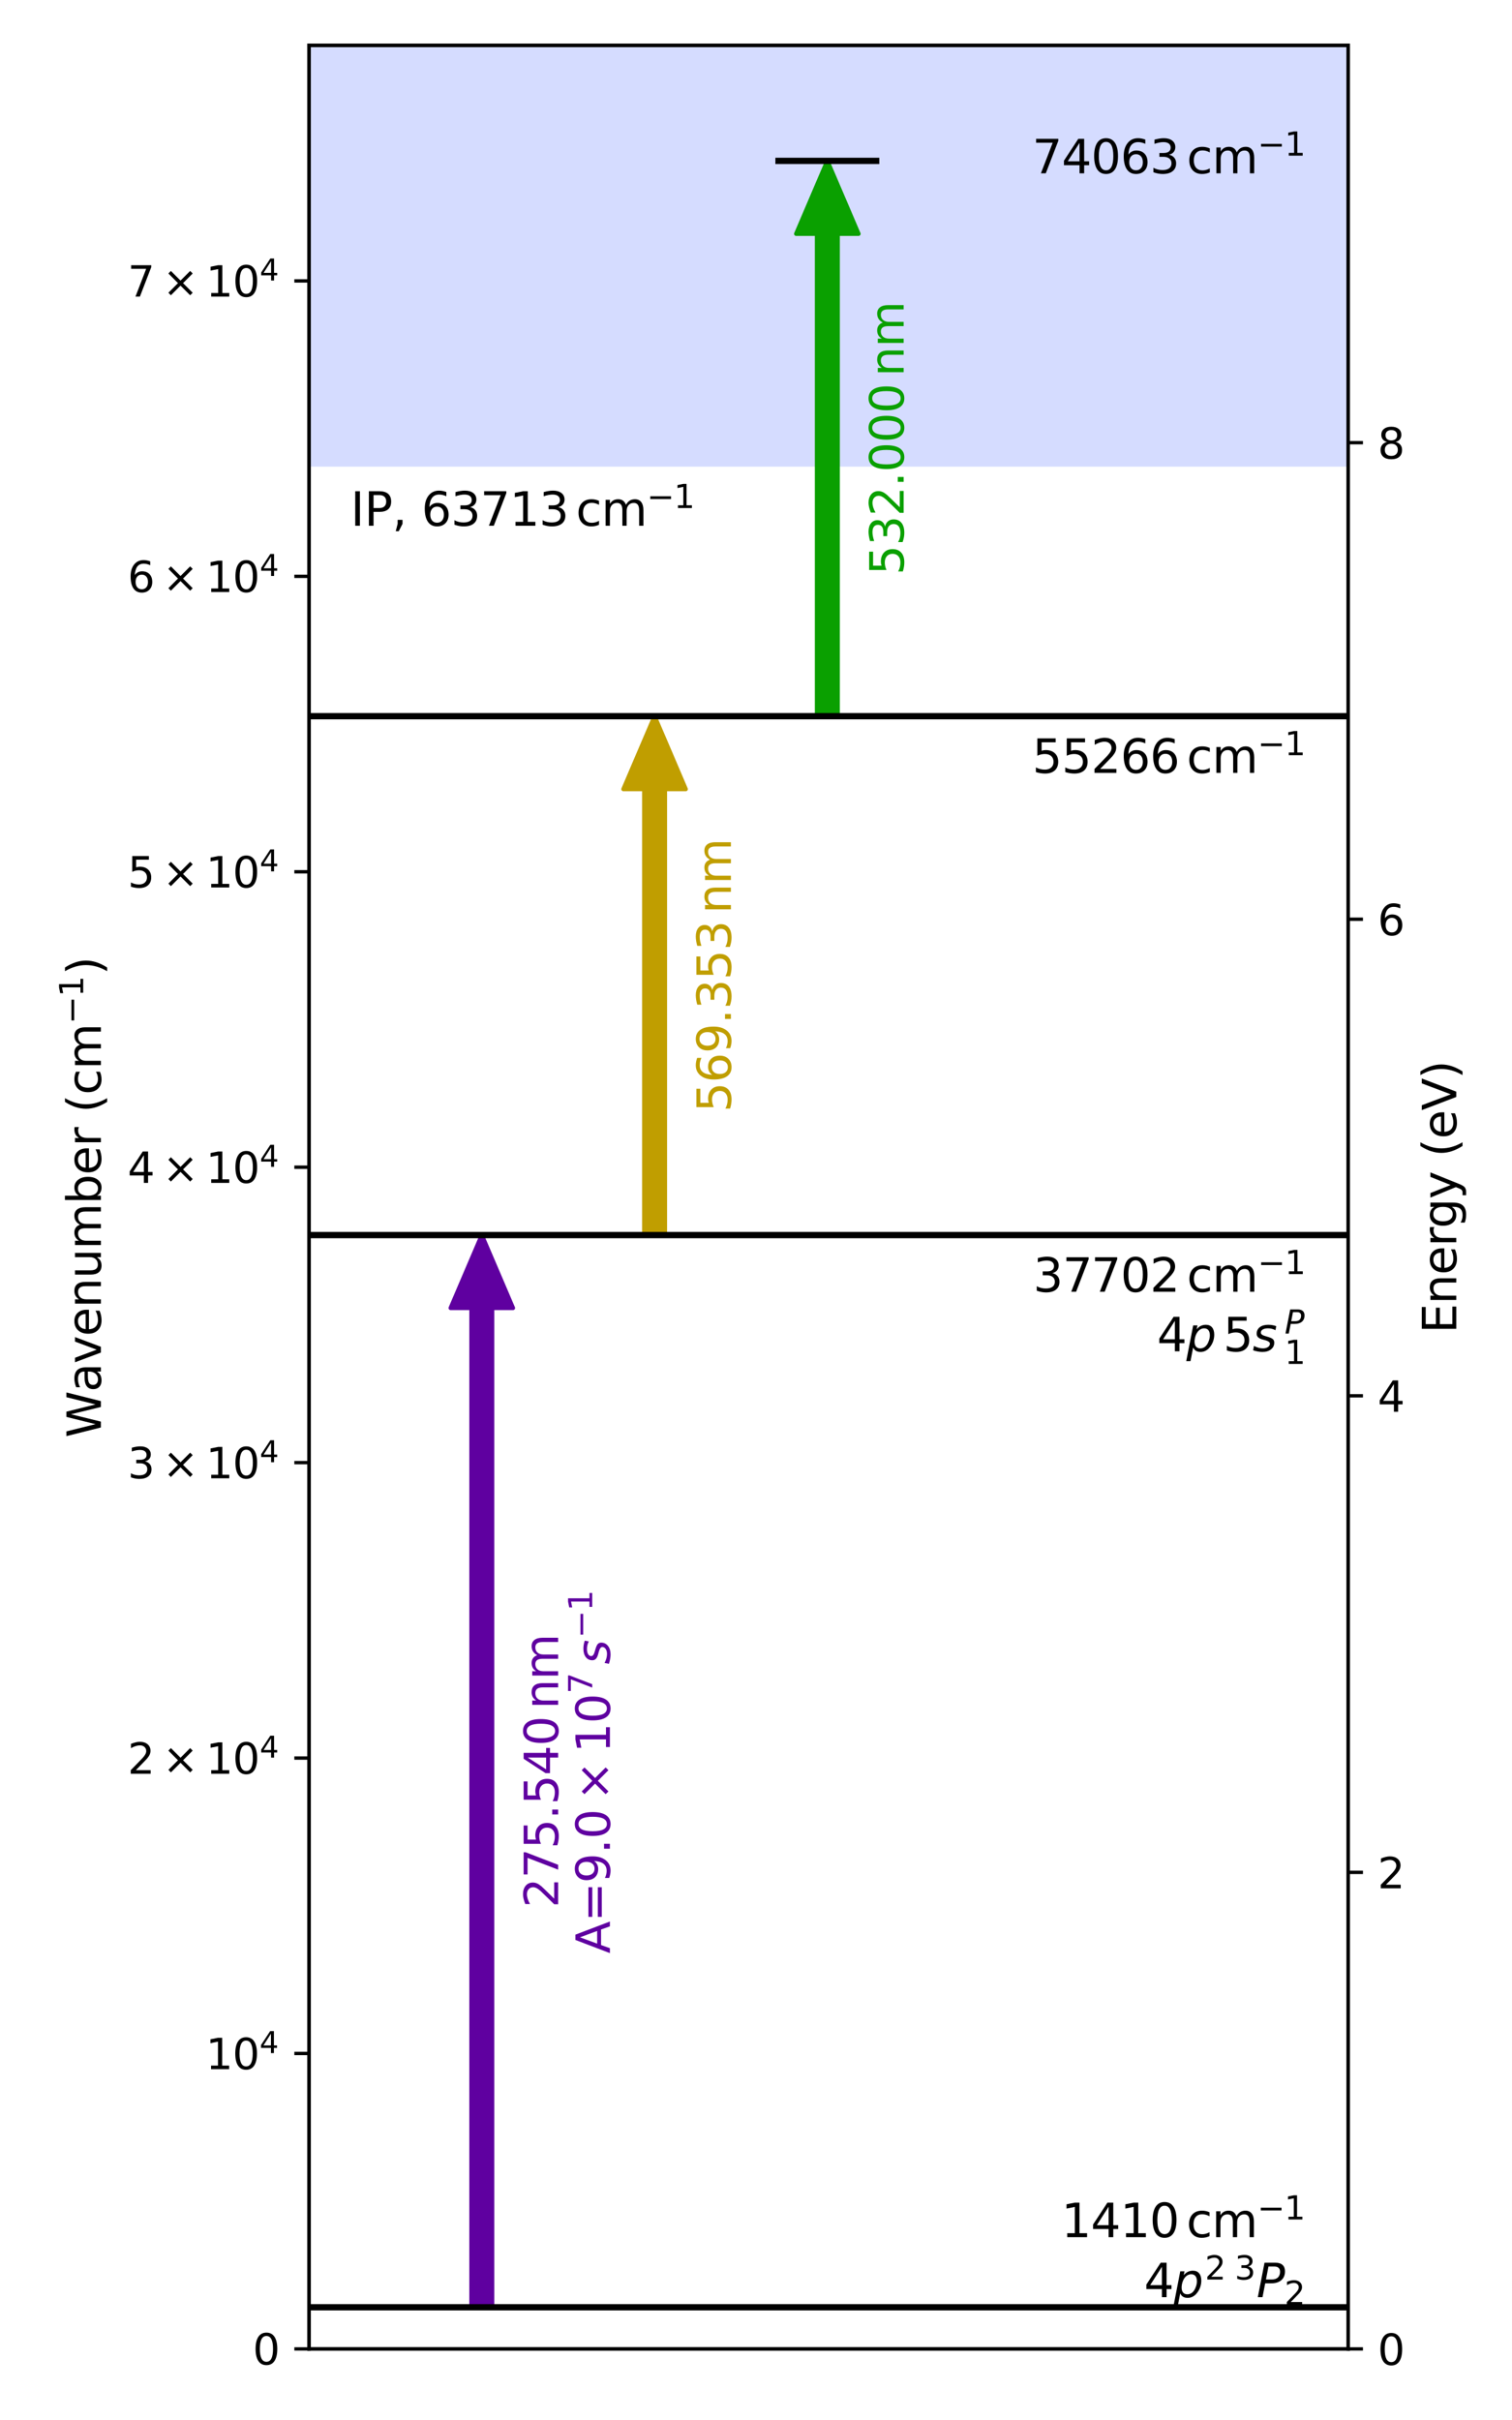 <?xml version="1.0" encoding="utf-8" standalone="no"?>
<!DOCTYPE svg PUBLIC "-//W3C//DTD SVG 1.1//EN"
  "http://www.w3.org/Graphics/SVG/1.1/DTD/svg11.dtd">
<svg xmlns:xlink="http://www.w3.org/1999/xlink" width="360pt" height="576pt" viewBox="0 0 360 576" xmlns="http://www.w3.org/2000/svg" version="1.1">
 <defs>
  <style type="text/css">*{stroke-linejoin: round; stroke-linecap: butt}</style>
 </defs>
 <g id="figure_1">
  <g id="patch_1">
   <path d="M 0 576 
L 360 576 
L 360 0 
L 0 0 
z
" style="fill: #ffffff"/>
  </g>
  <g id="axes_1">
   <g id="patch_2">
    <path d="M 73.581 559.08 
L 321.01 559.08 
L 321.01 10.8 
L 73.581 10.8 
z
" style="fill: #ffffff"/>
   </g>
   <g id="PolyCollection_1">
    <path d="M 73.581 -4923.72 
L 73.581 111.07 
L 321.01 111.07 
L 321.01 -4923.72 
L 321.01 -4923.72 
L 73.581 -4923.72 
z
" clip-path="url(#pa80617543a)" style="fill: #adbbff; fill-opacity: 0.5"/>
   </g>
   <g id="patch_3">
    <path d="M 114.716 293.97 
L 122.139 311.33 
L 117.19 311.33 
L 117.19 549.166 
L 112.242 549.166 
L 112.242 311.33 
L 107.293 311.33 
z
" clip-path="url(#pa80617543a)" style="fill: #5f00a0; stroke: #5f00a0; stroke-linejoin: miter"/>
   </g>
   <g id="patch_4">
    <path d="M 155.851 170.468 
L 163.274 187.827 
L 158.325 187.827 
L 158.325 293.97 
L 153.377 293.97 
L 153.377 187.827 
L 148.428 187.827 
z
" clip-path="url(#pa80617543a)" style="fill: #c09e00; stroke: #c09e00; stroke-linejoin: miter"/>
   </g>
   <g id="patch_5">
    <path d="M 196.986 38.294 
L 204.409 55.653 
L 199.46 55.653 
L 199.46 170.468 
L 194.512 170.468 
L 194.512 55.653 
L 189.563 55.653 
z
" clip-path="url(#pa80617543a)" style="fill: #0aa000; stroke: #0aa000; stroke-linejoin: miter"/>
   </g>
   <g id="matplotlib.axis_1"/>
   <g id="matplotlib.axis_2">
    <g id="ytick_1">
     <g id="line2d_1">
      <defs>
       <path id="m19378f63b6" d="M 0 0 
L -3.5 0 
" style="stroke: #000000; stroke-width: 0.8"/>
      </defs>
      <g>
       <use xlink:href="#m19378f63b6" x="73.581" y="559.08" style="stroke: #000000; stroke-width: 0.8"/>
      </g>
     </g>
     <g id="text_1">
      <!-- $0$ -->
      <g transform="translate(60.181 562.879) scale(0.1 -0.1)">
       <defs>
        <path id="DejaVuSans-30" d="M 2034 4250 
Q 1547 4250 1301 3770 
Q 1056 3291 1056 2328 
Q 1056 1369 1301 889 
Q 1547 409 2034 409 
Q 2525 409 2770 889 
Q 3016 1369 3016 2328 
Q 3016 3291 2770 3770 
Q 2525 4250 2034 4250 
z
M 2034 4750 
Q 2819 4750 3233 4129 
Q 3647 3509 3647 2328 
Q 3647 1150 3233 529 
Q 2819 -91 2034 -91 
Q 1250 -91 836 529 
Q 422 1150 422 2328 
Q 422 3509 836 4129 
Q 1250 4750 2034 4750 
z
" transform="scale(0.016)"/>
       </defs>
       <use xlink:href="#DejaVuSans-30" transform="translate(0 0.781)"/>
      </g>
     </g>
    </g>
    <g id="ytick_2">
     <g id="line2d_2">
      <g>
       <use xlink:href="#m19378f63b6" x="73.581" y="488.763" style="stroke: #000000; stroke-width: 0.8"/>
      </g>
     </g>
     <g id="text_2">
      <!-- $10^{4}$ -->
      <g transform="translate(48.981 492.563) scale(0.1 -0.1)">
       <defs>
        <path id="DejaVuSans-31" d="M 794 531 
L 1825 531 
L 1825 4091 
L 703 3866 
L 703 4441 
L 1819 4666 
L 2450 4666 
L 2450 531 
L 3481 531 
L 3481 0 
L 794 0 
L 794 531 
z
" transform="scale(0.016)"/>
        <path id="DejaVuSans-34" d="M 2419 4116 
L 825 1625 
L 2419 1625 
L 2419 4116 
z
M 2253 4666 
L 3047 4666 
L 3047 1625 
L 3713 1625 
L 3713 1100 
L 3047 1100 
L 3047 0 
L 2419 0 
L 2419 1100 
L 313 1100 
L 313 1709 
L 2253 4666 
z
" transform="scale(0.016)"/>
       </defs>
       <use xlink:href="#DejaVuSans-31" transform="translate(0 0.684)"/>
       <use xlink:href="#DejaVuSans-30" transform="translate(63.623 0.684)"/>
       <use xlink:href="#DejaVuSans-34" transform="translate(128.203 38.966) scale(0.7)"/>
      </g>
     </g>
    </g>
    <g id="ytick_3">
     <g id="line2d_3">
      <g>
       <use xlink:href="#m19378f63b6" x="73.581" y="418.447" style="stroke: #000000; stroke-width: 0.8"/>
      </g>
     </g>
     <g id="text_3">
      <!-- $2 \times 10^{4}$ -->
      <g transform="translate(30.381 422.246) scale(0.1 -0.1)">
       <defs>
        <path id="DejaVuSans-32" d="M 1228 531 
L 3431 531 
L 3431 0 
L 469 0 
L 469 531 
Q 828 903 1448 1529 
Q 2069 2156 2228 2338 
Q 2531 2678 2651 2914 
Q 2772 3150 2772 3378 
Q 2772 3750 2511 3984 
Q 2250 4219 1831 4219 
Q 1534 4219 1204 4116 
Q 875 4013 500 3803 
L 500 4441 
Q 881 4594 1212 4672 
Q 1544 4750 1819 4750 
Q 2544 4750 2975 4387 
Q 3406 4025 3406 3419 
Q 3406 3131 3298 2873 
Q 3191 2616 2906 2266 
Q 2828 2175 2409 1742 
Q 1991 1309 1228 531 
z
" transform="scale(0.016)"/>
        <path id="DejaVuSans-d7" d="M 4488 3438 
L 3059 2003 
L 4488 575 
L 4116 197 
L 2681 1631 
L 1247 197 
L 878 575 
L 2303 2003 
L 878 3438 
L 1247 3816 
L 2681 2381 
L 4116 3816 
L 4488 3438 
z
" transform="scale(0.016)"/>
       </defs>
       <use xlink:href="#DejaVuSans-32" transform="translate(0 0.684)"/>
       <use xlink:href="#DejaVuSans-d7" transform="translate(83.105 0.684)"/>
       <use xlink:href="#DejaVuSans-31" transform="translate(186.377 0.684)"/>
       <use xlink:href="#DejaVuSans-30" transform="translate(250 0.684)"/>
       <use xlink:href="#DejaVuSans-34" transform="translate(314.58 38.966) scale(0.7)"/>
      </g>
     </g>
    </g>
    <g id="ytick_4">
     <g id="line2d_4">
      <g>
       <use xlink:href="#m19378f63b6" x="73.581" y="348.13" style="stroke: #000000; stroke-width: 0.8"/>
      </g>
     </g>
     <g id="text_4">
      <!-- $3 \times 10^{4}$ -->
      <g transform="translate(30.381 351.929) scale(0.1 -0.1)">
       <defs>
        <path id="DejaVuSans-33" d="M 2597 2516 
Q 3050 2419 3304 2112 
Q 3559 1806 3559 1356 
Q 3559 666 3084 287 
Q 2609 -91 1734 -91 
Q 1441 -91 1130 -33 
Q 819 25 488 141 
L 488 750 
Q 750 597 1062 519 
Q 1375 441 1716 441 
Q 2309 441 2620 675 
Q 2931 909 2931 1356 
Q 2931 1769 2642 2001 
Q 2353 2234 1838 2234 
L 1294 2234 
L 1294 2753 
L 1863 2753 
Q 2328 2753 2575 2939 
Q 2822 3125 2822 3475 
Q 2822 3834 2567 4026 
Q 2313 4219 1838 4219 
Q 1578 4219 1281 4162 
Q 984 4106 628 3988 
L 628 4550 
Q 988 4650 1302 4700 
Q 1616 4750 1894 4750 
Q 2613 4750 3031 4423 
Q 3450 4097 3450 3541 
Q 3450 3153 3228 2886 
Q 3006 2619 2597 2516 
z
" transform="scale(0.016)"/>
       </defs>
       <use xlink:href="#DejaVuSans-33" transform="translate(0 0.684)"/>
       <use xlink:href="#DejaVuSans-d7" transform="translate(83.105 0.684)"/>
       <use xlink:href="#DejaVuSans-31" transform="translate(186.377 0.684)"/>
       <use xlink:href="#DejaVuSans-30" transform="translate(250 0.684)"/>
       <use xlink:href="#DejaVuSans-34" transform="translate(314.58 38.966) scale(0.7)"/>
      </g>
     </g>
    </g>
    <g id="ytick_5">
     <g id="line2d_5">
      <g>
       <use xlink:href="#m19378f63b6" x="73.581" y="277.814" style="stroke: #000000; stroke-width: 0.8"/>
      </g>
     </g>
     <g id="text_5">
      <!-- $4 \times 10^{4}$ -->
      <g transform="translate(30.381 281.613) scale(0.1 -0.1)">
       <use xlink:href="#DejaVuSans-34" transform="translate(0 0.684)"/>
       <use xlink:href="#DejaVuSans-d7" transform="translate(83.105 0.684)"/>
       <use xlink:href="#DejaVuSans-31" transform="translate(186.377 0.684)"/>
       <use xlink:href="#DejaVuSans-30" transform="translate(250 0.684)"/>
       <use xlink:href="#DejaVuSans-34" transform="translate(314.58 38.966) scale(0.7)"/>
      </g>
     </g>
    </g>
    <g id="ytick_6">
     <g id="line2d_6">
      <g>
       <use xlink:href="#m19378f63b6" x="73.581" y="207.497" style="stroke: #000000; stroke-width: 0.8"/>
      </g>
     </g>
     <g id="text_6">
      <!-- $5 \times 10^{4}$ -->
      <g transform="translate(30.381 211.296) scale(0.1 -0.1)">
       <defs>
        <path id="DejaVuSans-35" d="M 691 4666 
L 3169 4666 
L 3169 4134 
L 1269 4134 
L 1269 2991 
Q 1406 3038 1543 3061 
Q 1681 3084 1819 3084 
Q 2600 3084 3056 2656 
Q 3513 2228 3513 1497 
Q 3513 744 3044 326 
Q 2575 -91 1722 -91 
Q 1428 -91 1123 -41 
Q 819 9 494 109 
L 494 744 
Q 775 591 1075 516 
Q 1375 441 1709 441 
Q 2250 441 2565 725 
Q 2881 1009 2881 1497 
Q 2881 1984 2565 2268 
Q 2250 2553 1709 2553 
Q 1456 2553 1204 2497 
Q 953 2441 691 2322 
L 691 4666 
z
" transform="scale(0.016)"/>
       </defs>
       <use xlink:href="#DejaVuSans-35" transform="translate(0 0.684)"/>
       <use xlink:href="#DejaVuSans-d7" transform="translate(83.105 0.684)"/>
       <use xlink:href="#DejaVuSans-31" transform="translate(186.377 0.684)"/>
       <use xlink:href="#DejaVuSans-30" transform="translate(250 0.684)"/>
       <use xlink:href="#DejaVuSans-34" transform="translate(314.58 38.966) scale(0.7)"/>
      </g>
     </g>
    </g>
    <g id="ytick_7">
     <g id="line2d_7">
      <g>
       <use xlink:href="#m19378f63b6" x="73.581" y="137.18" style="stroke: #000000; stroke-width: 0.8"/>
      </g>
     </g>
     <g id="text_7">
      <!-- $6 \times 10^{4}$ -->
      <g transform="translate(30.381 140.98) scale(0.1 -0.1)">
       <defs>
        <path id="DejaVuSans-36" d="M 2113 2584 
Q 1688 2584 1439 2293 
Q 1191 2003 1191 1497 
Q 1191 994 1439 701 
Q 1688 409 2113 409 
Q 2538 409 2786 701 
Q 3034 994 3034 1497 
Q 3034 2003 2786 2293 
Q 2538 2584 2113 2584 
z
M 3366 4563 
L 3366 3988 
Q 3128 4100 2886 4159 
Q 2644 4219 2406 4219 
Q 1781 4219 1451 3797 
Q 1122 3375 1075 2522 
Q 1259 2794 1537 2939 
Q 1816 3084 2150 3084 
Q 2853 3084 3261 2657 
Q 3669 2231 3669 1497 
Q 3669 778 3244 343 
Q 2819 -91 2113 -91 
Q 1303 -91 875 529 
Q 447 1150 447 2328 
Q 447 3434 972 4092 
Q 1497 4750 2381 4750 
Q 2619 4750 2861 4703 
Q 3103 4656 3366 4563 
z
" transform="scale(0.016)"/>
       </defs>
       <use xlink:href="#DejaVuSans-36" transform="translate(0 0.684)"/>
       <use xlink:href="#DejaVuSans-d7" transform="translate(83.105 0.684)"/>
       <use xlink:href="#DejaVuSans-31" transform="translate(186.377 0.684)"/>
       <use xlink:href="#DejaVuSans-30" transform="translate(250 0.684)"/>
       <use xlink:href="#DejaVuSans-34" transform="translate(314.58 38.966) scale(0.7)"/>
      </g>
     </g>
    </g>
    <g id="ytick_8">
     <g id="line2d_8">
      <g>
       <use xlink:href="#m19378f63b6" x="73.581" y="66.864" style="stroke: #000000; stroke-width: 0.8"/>
      </g>
     </g>
     <g id="text_8">
      <!-- $7 \times 10^{4}$ -->
      <g transform="translate(30.381 70.663) scale(0.1 -0.1)">
       <defs>
        <path id="DejaVuSans-37" d="M 525 4666 
L 3525 4666 
L 3525 4397 
L 1831 0 
L 1172 0 
L 2766 4134 
L 525 4134 
L 525 4666 
z
" transform="scale(0.016)"/>
       </defs>
       <use xlink:href="#DejaVuSans-37" transform="translate(0 0.684)"/>
       <use xlink:href="#DejaVuSans-d7" transform="translate(83.105 0.684)"/>
       <use xlink:href="#DejaVuSans-31" transform="translate(186.377 0.684)"/>
       <use xlink:href="#DejaVuSans-30" transform="translate(250 0.684)"/>
       <use xlink:href="#DejaVuSans-34" transform="translate(314.58 38.966) scale(0.7)"/>
      </g>
     </g>
    </g>
    <g id="text_9">
     <!-- Wavenumber (cm$^{-1}$) -->
     <g transform="translate(24.093 342.195) rotate(-90) scale(0.11 -0.11)">
      <defs>
       <path id="DejaVuSans-57" d="M 213 4666 
L 850 4666 
L 1831 722 
L 2809 4666 
L 3519 4666 
L 4500 722 
L 5478 4666 
L 6119 4666 
L 4947 0 
L 4153 0 
L 3169 4050 
L 2175 0 
L 1381 0 
L 213 4666 
z
" transform="scale(0.016)"/>
       <path id="DejaVuSans-61" d="M 2194 1759 
Q 1497 1759 1228 1600 
Q 959 1441 959 1056 
Q 959 750 1161 570 
Q 1363 391 1709 391 
Q 2188 391 2477 730 
Q 2766 1069 2766 1631 
L 2766 1759 
L 2194 1759 
z
M 3341 1997 
L 3341 0 
L 2766 0 
L 2766 531 
Q 2569 213 2275 61 
Q 1981 -91 1556 -91 
Q 1019 -91 701 211 
Q 384 513 384 1019 
Q 384 1609 779 1909 
Q 1175 2209 1959 2209 
L 2766 2209 
L 2766 2266 
Q 2766 2663 2505 2880 
Q 2244 3097 1772 3097 
Q 1472 3097 1187 3025 
Q 903 2953 641 2809 
L 641 3341 
Q 956 3463 1253 3523 
Q 1550 3584 1831 3584 
Q 2591 3584 2966 3190 
Q 3341 2797 3341 1997 
z
" transform="scale(0.016)"/>
       <path id="DejaVuSans-76" d="M 191 3500 
L 800 3500 
L 1894 563 
L 2988 3500 
L 3597 3500 
L 2284 0 
L 1503 0 
L 191 3500 
z
" transform="scale(0.016)"/>
       <path id="DejaVuSans-65" d="M 3597 1894 
L 3597 1613 
L 953 1613 
Q 991 1019 1311 708 
Q 1631 397 2203 397 
Q 2534 397 2845 478 
Q 3156 559 3463 722 
L 3463 178 
Q 3153 47 2828 -22 
Q 2503 -91 2169 -91 
Q 1331 -91 842 396 
Q 353 884 353 1716 
Q 353 2575 817 3079 
Q 1281 3584 2069 3584 
Q 2775 3584 3186 3129 
Q 3597 2675 3597 1894 
z
M 3022 2063 
Q 3016 2534 2758 2815 
Q 2500 3097 2075 3097 
Q 1594 3097 1305 2825 
Q 1016 2553 972 2059 
L 3022 2063 
z
" transform="scale(0.016)"/>
       <path id="DejaVuSans-6e" d="M 3513 2113 
L 3513 0 
L 2938 0 
L 2938 2094 
Q 2938 2591 2744 2837 
Q 2550 3084 2163 3084 
Q 1697 3084 1428 2787 
Q 1159 2491 1159 1978 
L 1159 0 
L 581 0 
L 581 3500 
L 1159 3500 
L 1159 2956 
Q 1366 3272 1645 3428 
Q 1925 3584 2291 3584 
Q 2894 3584 3203 3211 
Q 3513 2838 3513 2113 
z
" transform="scale(0.016)"/>
       <path id="DejaVuSans-75" d="M 544 1381 
L 544 3500 
L 1119 3500 
L 1119 1403 
Q 1119 906 1312 657 
Q 1506 409 1894 409 
Q 2359 409 2629 706 
Q 2900 1003 2900 1516 
L 2900 3500 
L 3475 3500 
L 3475 0 
L 2900 0 
L 2900 538 
Q 2691 219 2414 64 
Q 2138 -91 1772 -91 
Q 1169 -91 856 284 
Q 544 659 544 1381 
z
M 1991 3584 
L 1991 3584 
z
" transform="scale(0.016)"/>
       <path id="DejaVuSans-6d" d="M 3328 2828 
Q 3544 3216 3844 3400 
Q 4144 3584 4550 3584 
Q 5097 3584 5394 3201 
Q 5691 2819 5691 2113 
L 5691 0 
L 5113 0 
L 5113 2094 
Q 5113 2597 4934 2840 
Q 4756 3084 4391 3084 
Q 3944 3084 3684 2787 
Q 3425 2491 3425 1978 
L 3425 0 
L 2847 0 
L 2847 2094 
Q 2847 2600 2669 2842 
Q 2491 3084 2119 3084 
Q 1678 3084 1418 2786 
Q 1159 2488 1159 1978 
L 1159 0 
L 581 0 
L 581 3500 
L 1159 3500 
L 1159 2956 
Q 1356 3278 1631 3431 
Q 1906 3584 2284 3584 
Q 2666 3584 2933 3390 
Q 3200 3197 3328 2828 
z
" transform="scale(0.016)"/>
       <path id="DejaVuSans-62" d="M 3116 1747 
Q 3116 2381 2855 2742 
Q 2594 3103 2138 3103 
Q 1681 3103 1420 2742 
Q 1159 2381 1159 1747 
Q 1159 1113 1420 752 
Q 1681 391 2138 391 
Q 2594 391 2855 752 
Q 3116 1113 3116 1747 
z
M 1159 2969 
Q 1341 3281 1617 3432 
Q 1894 3584 2278 3584 
Q 2916 3584 3314 3078 
Q 3713 2572 3713 1747 
Q 3713 922 3314 415 
Q 2916 -91 2278 -91 
Q 1894 -91 1617 61 
Q 1341 213 1159 525 
L 1159 0 
L 581 0 
L 581 4863 
L 1159 4863 
L 1159 2969 
z
" transform="scale(0.016)"/>
       <path id="DejaVuSans-72" d="M 2631 2963 
Q 2534 3019 2420 3045 
Q 2306 3072 2169 3072 
Q 1681 3072 1420 2755 
Q 1159 2438 1159 1844 
L 1159 0 
L 581 0 
L 581 3500 
L 1159 3500 
L 1159 2956 
Q 1341 3275 1631 3429 
Q 1922 3584 2338 3584 
Q 2397 3584 2469 3576 
Q 2541 3569 2628 3553 
L 2631 2963 
z
" transform="scale(0.016)"/>
       <path id="DejaVuSans-20" transform="scale(0.016)"/>
       <path id="DejaVuSans-28" d="M 1984 4856 
Q 1566 4138 1362 3434 
Q 1159 2731 1159 2009 
Q 1159 1288 1364 580 
Q 1569 -128 1984 -844 
L 1484 -844 
Q 1016 -109 783 600 
Q 550 1309 550 2009 
Q 550 2706 781 3412 
Q 1013 4119 1484 4856 
L 1984 4856 
z
" transform="scale(0.016)"/>
       <path id="DejaVuSans-63" d="M 3122 3366 
L 3122 2828 
Q 2878 2963 2633 3030 
Q 2388 3097 2138 3097 
Q 1578 3097 1268 2742 
Q 959 2388 959 1747 
Q 959 1106 1268 751 
Q 1578 397 2138 397 
Q 2388 397 2633 464 
Q 2878 531 3122 666 
L 3122 134 
Q 2881 22 2623 -34 
Q 2366 -91 2075 -91 
Q 1284 -91 818 406 
Q 353 903 353 1747 
Q 353 2603 823 3093 
Q 1294 3584 2113 3584 
Q 2378 3584 2631 3529 
Q 2884 3475 3122 3366 
z
" transform="scale(0.016)"/>
       <path id="DejaVuSans-2212" d="M 678 2272 
L 4684 2272 
L 4684 1741 
L 678 1741 
L 678 2272 
z
" transform="scale(0.016)"/>
       <path id="DejaVuSans-29" d="M 513 4856 
L 1013 4856 
Q 1481 4119 1714 3412 
Q 1947 2706 1947 2009 
Q 1947 1309 1714 600 
Q 1481 -109 1013 -844 
L 513 -844 
Q 928 -128 1133 580 
Q 1338 1288 1338 2009 
Q 1338 2731 1133 3434 
Q 928 4138 513 4856 
z
" transform="scale(0.016)"/>
      </defs>
      <use xlink:href="#DejaVuSans-57" transform="translate(0 0.684)"/>
      <use xlink:href="#DejaVuSans-61" transform="translate(98.877 0.684)"/>
      <use xlink:href="#DejaVuSans-76" transform="translate(160.156 0.684)"/>
      <use xlink:href="#DejaVuSans-65" transform="translate(219.336 0.684)"/>
      <use xlink:href="#DejaVuSans-6e" transform="translate(280.859 0.684)"/>
      <use xlink:href="#DejaVuSans-75" transform="translate(344.238 0.684)"/>
      <use xlink:href="#DejaVuSans-6d" transform="translate(407.617 0.684)"/>
      <use xlink:href="#DejaVuSans-62" transform="translate(505.029 0.684)"/>
      <use xlink:href="#DejaVuSans-65" transform="translate(568.506 0.684)"/>
      <use xlink:href="#DejaVuSans-72" transform="translate(630.029 0.684)"/>
      <use xlink:href="#DejaVuSans-20" transform="translate(671.143 0.684)"/>
      <use xlink:href="#DejaVuSans-28" transform="translate(702.93 0.684)"/>
      <use xlink:href="#DejaVuSans-63" transform="translate(741.943 0.684)"/>
      <use xlink:href="#DejaVuSans-6d" transform="translate(796.924 0.684)"/>
      <use xlink:href="#DejaVuSans-2212" transform="translate(895.293 38.966) scale(0.7)"/>
      <use xlink:href="#DejaVuSans-31" transform="translate(953.945 38.966) scale(0.7)"/>
      <use xlink:href="#DejaVuSans-29" transform="translate(1001.216 0.684)"/>
     </g>
    </g>
   </g>
   <g id="LineCollection_1">
    <path d="M 73.581 293.97 
L 321.01 293.97 
" clip-path="url(#pa80617543a)" style="fill: none; stroke: #000000; stroke-width: 1.5"/>
   </g>
   <g id="LineCollection_2">
    <path d="M 73.581 170.468 
L 321.01 170.468 
" clip-path="url(#pa80617543a)" style="fill: none; stroke: #000000; stroke-width: 1.5"/>
   </g>
   <g id="LineCollection_3">
    <path d="M 73.581 549.166 
L 321.01 549.166 
" clip-path="url(#pa80617543a)" style="fill: none; stroke: #000000; stroke-width: 1.5"/>
   </g>
   <g id="LineCollection_4">
    <path d="M 184.615 38.294 
L 209.358 38.294 
" clip-path="url(#pa80617543a)" style="fill: none; stroke: #000000; stroke-width: 1.5"/>
   </g>
   <g id="patch_6">
    <path d="M 73.581 559.08 
L 73.581 10.8 
" style="fill: none; stroke: #000000; stroke-width: 0.8; stroke-linejoin: miter; stroke-linecap: square"/>
   </g>
   <g id="patch_7">
    <path d="M 321.01 559.08 
L 321.01 10.8 
" style="fill: none; stroke: #000000; stroke-width: 0.8; stroke-linejoin: miter; stroke-linecap: square"/>
   </g>
   <g id="patch_8">
    <path d="M 73.581 559.08 
L 321.01 559.08 
" style="fill: none; stroke: #000000; stroke-width: 0.8; stroke-linejoin: miter; stroke-linecap: square"/>
   </g>
   <g id="patch_9">
    <path d="M 73.581 10.8 
L 321.01 10.8 
" style="fill: none; stroke: #000000; stroke-width: 0.8; stroke-linejoin: miter; stroke-linecap: square"/>
   </g>
   <g id="text_10">
    <!-- IP, 63713$\,$cm$^{-1}$ -->
    <g transform="translate(83.478 125.21) scale(0.11 -0.11)">
     <defs>
      <path id="DejaVuSans-49" d="M 628 4666 
L 1259 4666 
L 1259 0 
L 628 0 
L 628 4666 
z
" transform="scale(0.016)"/>
      <path id="DejaVuSans-50" d="M 1259 4147 
L 1259 2394 
L 2053 2394 
Q 2494 2394 2734 2622 
Q 2975 2850 2975 3272 
Q 2975 3691 2734 3919 
Q 2494 4147 2053 4147 
L 1259 4147 
z
M 628 4666 
L 2053 4666 
Q 2838 4666 3239 4311 
Q 3641 3956 3641 3272 
Q 3641 2581 3239 2228 
Q 2838 1875 2053 1875 
L 1259 1875 
L 1259 0 
L 628 0 
L 628 4666 
z
" transform="scale(0.016)"/>
      <path id="DejaVuSans-2c" d="M 750 794 
L 1409 794 
L 1409 256 
L 897 -744 
L 494 -744 
L 750 256 
L 750 794 
z
" transform="scale(0.016)"/>
     </defs>
     <use xlink:href="#DejaVuSans-49" transform="translate(0 0.684)"/>
     <use xlink:href="#DejaVuSans-50" transform="translate(29.492 0.684)"/>
     <use xlink:href="#DejaVuSans-2c" transform="translate(89.795 0.684)"/>
     <use xlink:href="#DejaVuSans-20" transform="translate(121.582 0.684)"/>
     <use xlink:href="#DejaVuSans-36" transform="translate(153.369 0.684)"/>
     <use xlink:href="#DejaVuSans-33" transform="translate(216.992 0.684)"/>
     <use xlink:href="#DejaVuSans-37" transform="translate(280.615 0.684)"/>
     <use xlink:href="#DejaVuSans-31" transform="translate(344.238 0.684)"/>
     <use xlink:href="#DejaVuSans-33" transform="translate(407.861 0.684)"/>
     <use xlink:href="#DejaVuSans-63" transform="translate(487.72 0.684)"/>
     <use xlink:href="#DejaVuSans-6d" transform="translate(542.701 0.684)"/>
     <use xlink:href="#DejaVuSans-2212" transform="translate(641.07 38.966) scale(0.7)"/>
     <use xlink:href="#DejaVuSans-31" transform="translate(699.722 38.966) scale(0.7)"/>
    </g>
   </g>
   <g id="text_11">
    <!-- 1410$\,$cm$^{-1}$ -->
    <g transform="translate(252.703 532.556) scale(0.11 -0.11)">
     <use xlink:href="#DejaVuSans-31" transform="translate(0 0.684)"/>
     <use xlink:href="#DejaVuSans-34" transform="translate(63.623 0.684)"/>
     <use xlink:href="#DejaVuSans-31" transform="translate(127.246 0.684)"/>
     <use xlink:href="#DejaVuSans-30" transform="translate(190.869 0.684)"/>
     <use xlink:href="#DejaVuSans-63" transform="translate(270.728 0.684)"/>
     <use xlink:href="#DejaVuSans-6d" transform="translate(325.708 0.684)"/>
     <use xlink:href="#DejaVuSans-2212" transform="translate(424.077 38.966) scale(0.7)"/>
     <use xlink:href="#DejaVuSans-31" transform="translate(482.73 38.966) scale(0.7)"/>
    </g>
    <!-- $4p^2\,^3P_2$ -->
    <g transform="translate(272.393 546.856) scale(0.11 -0.11)">
     <defs>
      <path id="DejaVuSans-Oblique-70" d="M 3175 2156 
Q 3175 2616 2975 2859 
Q 2775 3103 2400 3103 
Q 2144 3103 1911 2972 
Q 1678 2841 1497 2591 
Q 1319 2344 1212 1994 
Q 1106 1644 1106 1300 
Q 1106 863 1306 627 
Q 1506 391 1875 391 
Q 2147 391 2380 519 
Q 2613 647 2778 891 
Q 2956 1147 3065 1494 
Q 3175 1841 3175 2156 
z
M 1394 2969 
Q 1625 3272 1939 3428 
Q 2253 3584 2638 3584 
Q 3175 3584 3472 3232 
Q 3769 2881 3769 2247 
Q 3769 1728 3584 1258 
Q 3400 788 3053 416 
Q 2822 169 2531 39 
Q 2241 -91 1919 -91 
Q 1547 -91 1294 64 
Q 1041 219 916 525 
L 556 -1331 
L -19 -1331 
L 922 3500 
L 1497 3500 
L 1394 2969 
z
" transform="scale(0.016)"/>
      <path id="DejaVuSans-Oblique-50" d="M 1081 4666 
L 2541 4666 
Q 3178 4666 3512 4369 
Q 3847 4072 3847 3500 
Q 3847 2731 3353 2303 
Q 2859 1875 1966 1875 
L 1172 1875 
L 806 0 
L 172 0 
L 1081 4666 
z
M 1613 4147 
L 1275 2394 
L 2069 2394 
Q 2606 2394 2893 2669 
Q 3181 2944 3181 3456 
Q 3181 3784 2986 3965 
Q 2791 4147 2438 4147 
L 1613 4147 
z
" transform="scale(0.016)"/>
     </defs>
     <use xlink:href="#DejaVuSans-34" transform="translate(0 0.766)"/>
     <use xlink:href="#DejaVuSans-Oblique-70" transform="translate(63.623 0.766)"/>
     <use xlink:href="#DejaVuSans-32" transform="translate(131.75 39.047) scale(0.7)"/>
     <use xlink:href="#DejaVuSans-33" transform="translate(196.213 39.047) scale(0.7)"/>
     <use xlink:href="#DejaVuSans-Oblique-50" transform="translate(243.483 0.766)"/>
     <use xlink:href="#DejaVuSans-32" transform="translate(303.786 -15.641) scale(0.7)"/>
    </g>
   </g>
   <g id="text_12">
    <!-- 275.540$\,$nm -->
    <g style="fill: #5f00a0" transform="translate(132.971 454.073) rotate(-90) scale(0.11 -0.11)">
     <defs>
      <path id="DejaVuSans-2e" d="M 684 794 
L 1344 794 
L 1344 0 
L 684 0 
L 684 794 
z
" transform="scale(0.016)"/>
     </defs>
     <use xlink:href="#DejaVuSans-32" transform="translate(0 0.781)"/>
     <use xlink:href="#DejaVuSans-37" transform="translate(63.623 0.781)"/>
     <use xlink:href="#DejaVuSans-35" transform="translate(127.246 0.781)"/>
     <use xlink:href="#DejaVuSans-2e" transform="translate(190.869 0.781)"/>
     <use xlink:href="#DejaVuSans-35" transform="translate(222.656 0.781)"/>
     <use xlink:href="#DejaVuSans-34" transform="translate(286.279 0.781)"/>
     <use xlink:href="#DejaVuSans-30" transform="translate(349.902 0.781)"/>
     <use xlink:href="#DejaVuSans-6e" transform="translate(429.761 0.781)"/>
     <use xlink:href="#DejaVuSans-6d" transform="translate(493.14 0.781)"/>
    </g>
    <!-- A=$9.0 \times 10^{7}$$\,s^{-1}$ -->
    <g style="fill: #5f00a0" transform="translate(145.289 464.963) rotate(-90) scale(0.11 -0.11)">
     <defs>
      <path id="DejaVuSans-41" d="M 2188 4044 
L 1331 1722 
L 3047 1722 
L 2188 4044 
z
M 1831 4666 
L 2547 4666 
L 4325 0 
L 3669 0 
L 3244 1197 
L 1141 1197 
L 716 0 
L 50 0 
L 1831 4666 
z
" transform="scale(0.016)"/>
      <path id="DejaVuSans-3d" d="M 678 2906 
L 4684 2906 
L 4684 2381 
L 678 2381 
L 678 2906 
z
M 678 1631 
L 4684 1631 
L 4684 1100 
L 678 1100 
L 678 1631 
z
" transform="scale(0.016)"/>
      <path id="DejaVuSans-39" d="M 703 97 
L 703 672 
Q 941 559 1184 500 
Q 1428 441 1663 441 
Q 2288 441 2617 861 
Q 2947 1281 2994 2138 
Q 2813 1869 2534 1725 
Q 2256 1581 1919 1581 
Q 1219 1581 811 2004 
Q 403 2428 403 3163 
Q 403 3881 828 4315 
Q 1253 4750 1959 4750 
Q 2769 4750 3195 4129 
Q 3622 3509 3622 2328 
Q 3622 1225 3098 567 
Q 2575 -91 1691 -91 
Q 1453 -91 1209 -44 
Q 966 3 703 97 
z
M 1959 2075 
Q 2384 2075 2632 2365 
Q 2881 2656 2881 3163 
Q 2881 3666 2632 3958 
Q 2384 4250 1959 4250 
Q 1534 4250 1286 3958 
Q 1038 3666 1038 3163 
Q 1038 2656 1286 2365 
Q 1534 2075 1959 2075 
z
" transform="scale(0.016)"/>
      <path id="DejaVuSans-Oblique-73" d="M 3200 3397 
L 3091 2853 
Q 2863 2978 2609 3040 
Q 2356 3103 2088 3103 
Q 1634 3103 1373 2948 
Q 1113 2794 1113 2528 
Q 1113 2219 1719 2053 
Q 1766 2041 1788 2034 
L 1972 1978 
Q 2547 1819 2739 1644 
Q 2931 1469 2931 1166 
Q 2931 609 2489 259 
Q 2047 -91 1331 -91 
Q 1053 -91 747 -37 
Q 441 16 72 128 
L 184 722 
Q 500 559 806 475 
Q 1113 391 1394 391 
Q 1816 391 2080 572 
Q 2344 753 2344 1031 
Q 2344 1331 1650 1516 
L 1591 1531 
L 1394 1581 
Q 956 1697 753 1886 
Q 550 2075 550 2369 
Q 550 2928 970 3256 
Q 1391 3584 2113 3584 
Q 2397 3584 2667 3537 
Q 2938 3491 3200 3397 
z
" transform="scale(0.016)"/>
     </defs>
     <use xlink:href="#DejaVuSans-41" transform="translate(0 0.684)"/>
     <use xlink:href="#DejaVuSans-3d" transform="translate(68.408 0.684)"/>
     <use xlink:href="#DejaVuSans-39" transform="translate(152.197 0.684)"/>
     <use xlink:href="#DejaVuSans-2e" transform="translate(215.82 0.684)"/>
     <use xlink:href="#DejaVuSans-30" transform="translate(247.607 0.684)"/>
     <use xlink:href="#DejaVuSans-d7" transform="translate(330.713 0.684)"/>
     <use xlink:href="#DejaVuSans-31" transform="translate(433.984 0.684)"/>
     <use xlink:href="#DejaVuSans-30" transform="translate(497.607 0.684)"/>
     <use xlink:href="#DejaVuSans-37" transform="translate(562.188 38.966) scale(0.7)"/>
     <use xlink:href="#DejaVuSans-Oblique-73" transform="translate(625.694 0.684)"/>
     <use xlink:href="#DejaVuSans-2212" transform="translate(682.443 38.966) scale(0.7)"/>
     <use xlink:href="#DejaVuSans-31" transform="translate(741.096 38.966) scale(0.7)"/>
    </g>
   </g>
   <g id="text_13">
    <!-- 37702$\,$cm$^{-1}$ -->
    <g transform="translate(245.993 307.536) scale(0.11 -0.11)">
     <use xlink:href="#DejaVuSans-33" transform="translate(0 0.684)"/>
     <use xlink:href="#DejaVuSans-37" transform="translate(63.623 0.684)"/>
     <use xlink:href="#DejaVuSans-37" transform="translate(125.496 0.684)"/>
     <use xlink:href="#DejaVuSans-30" transform="translate(189.119 0.684)"/>
     <use xlink:href="#DejaVuSans-32" transform="translate(252.742 0.684)"/>
     <use xlink:href="#DejaVuSans-63" transform="translate(332.601 0.684)"/>
     <use xlink:href="#DejaVuSans-6d" transform="translate(387.581 0.684)"/>
     <use xlink:href="#DejaVuSans-2212" transform="translate(485.951 38.966) scale(0.7)"/>
     <use xlink:href="#DejaVuSans-31" transform="translate(544.603 38.966) scale(0.7)"/>
    </g>
    <!-- $4p\,5s\,^P_1$ -->
    <g transform="translate(275.473 321.704) scale(0.11 -0.11)">
     <use xlink:href="#DejaVuSans-34" transform="translate(0 0.684)"/>
     <use xlink:href="#DejaVuSans-Oblique-70" transform="translate(63.623 0.684)"/>
     <use xlink:href="#DejaVuSans-35" transform="translate(143.335 0.684)"/>
     <use xlink:href="#DejaVuSans-Oblique-73" transform="translate(206.958 0.684)"/>
     <use xlink:href="#DejaVuSans-Oblique-50" transform="translate(276.251 38.966) scale(0.7)"/>
     <use xlink:href="#DejaVuSans-31" transform="translate(276.251 -26.659) scale(0.7)"/>
    </g>
   </g>
   <g id="text_14">
    <!-- 569.353$\,$nm -->
    <g style="fill: #c09e00" transform="translate(174.106 264.724) rotate(-90) scale(0.11 -0.11)">
     <use xlink:href="#DejaVuSans-35" transform="translate(0 0.781)"/>
     <use xlink:href="#DejaVuSans-36" transform="translate(63.623 0.781)"/>
     <use xlink:href="#DejaVuSans-39" transform="translate(127.246 0.781)"/>
     <use xlink:href="#DejaVuSans-2e" transform="translate(190.869 0.781)"/>
     <use xlink:href="#DejaVuSans-33" transform="translate(222.656 0.781)"/>
     <use xlink:href="#DejaVuSans-35" transform="translate(286.279 0.781)"/>
     <use xlink:href="#DejaVuSans-33" transform="translate(349.902 0.781)"/>
     <use xlink:href="#DejaVuSans-6e" transform="translate(429.761 0.781)"/>
     <use xlink:href="#DejaVuSans-6d" transform="translate(493.14 0.781)"/>
    </g>
   </g>
   <g id="text_15">
    <!-- 55266$\,$cm$^{-1}$ -->
    <g transform="translate(245.773 184.034) scale(0.11 -0.11)">
     <use xlink:href="#DejaVuSans-35" transform="translate(0 0.684)"/>
     <use xlink:href="#DejaVuSans-35" transform="translate(63.623 0.684)"/>
     <use xlink:href="#DejaVuSans-32" transform="translate(127.246 0.684)"/>
     <use xlink:href="#DejaVuSans-36" transform="translate(190.869 0.684)"/>
     <use xlink:href="#DejaVuSans-36" transform="translate(254.492 0.684)"/>
     <use xlink:href="#DejaVuSans-63" transform="translate(334.351 0.684)"/>
     <use xlink:href="#DejaVuSans-6d" transform="translate(389.331 0.684)"/>
     <use xlink:href="#DejaVuSans-2212" transform="translate(487.701 38.966) scale(0.7)"/>
     <use xlink:href="#DejaVuSans-31" transform="translate(546.353 38.966) scale(0.7)"/>
    </g>
   </g>
   <g id="text_16">
    <!-- 532.000$\,$nm -->
    <g style="fill: #0aa000" transform="translate(215.242 136.886) rotate(-90) scale(0.11 -0.11)">
     <use xlink:href="#DejaVuSans-35" transform="translate(0 0.781)"/>
     <use xlink:href="#DejaVuSans-33" transform="translate(63.623 0.781)"/>
     <use xlink:href="#DejaVuSans-32" transform="translate(127.246 0.781)"/>
     <use xlink:href="#DejaVuSans-2e" transform="translate(190.869 0.781)"/>
     <use xlink:href="#DejaVuSans-30" transform="translate(222.656 0.781)"/>
     <use xlink:href="#DejaVuSans-30" transform="translate(286.279 0.781)"/>
     <use xlink:href="#DejaVuSans-30" transform="translate(349.902 0.781)"/>
     <use xlink:href="#DejaVuSans-6e" transform="translate(429.761 0.781)"/>
     <use xlink:href="#DejaVuSans-6d" transform="translate(493.14 0.781)"/>
    </g>
   </g>
   <g id="text_17">
    <!-- 74063$\,$cm$^{-1}$ -->
    <g transform="translate(245.773 41.329) scale(0.11 -0.11)">
     <use xlink:href="#DejaVuSans-37" transform="translate(0 0.684)"/>
     <use xlink:href="#DejaVuSans-34" transform="translate(63.623 0.684)"/>
     <use xlink:href="#DejaVuSans-30" transform="translate(127.246 0.684)"/>
     <use xlink:href="#DejaVuSans-36" transform="translate(190.869 0.684)"/>
     <use xlink:href="#DejaVuSans-33" transform="translate(254.492 0.684)"/>
     <use xlink:href="#DejaVuSans-63" transform="translate(334.351 0.684)"/>
     <use xlink:href="#DejaVuSans-6d" transform="translate(389.331 0.684)"/>
     <use xlink:href="#DejaVuSans-2212" transform="translate(487.701 38.966) scale(0.7)"/>
     <use xlink:href="#DejaVuSans-31" transform="translate(546.353 38.966) scale(0.7)"/>
    </g>
   </g>
  </g>
  <g id="axes_2">
   <g id="matplotlib.axis_3">
    <g id="ytick_9">
     <g id="line2d_9">
      <defs>
       <path id="m32fcb8a77e" d="M 0 0 
L 3.5 0 
" style="stroke: #000000; stroke-width: 0.8"/>
      </defs>
      <g>
       <use xlink:href="#m32fcb8a77e" x="321.01" y="559.08" style="stroke: #000000; stroke-width: 0.8"/>
      </g>
     </g>
     <g id="text_18">
      <!-- 0 -->
      <g transform="translate(328.01 562.879) scale(0.1 -0.1)">
       <use xlink:href="#DejaVuSans-30"/>
      </g>
     </g>
    </g>
    <g id="ytick_10">
     <g id="line2d_10">
      <g>
       <use xlink:href="#m32fcb8a77e" x="321.01" y="445.652" style="stroke: #000000; stroke-width: 0.8"/>
      </g>
     </g>
     <g id="text_19">
      <!-- 2 -->
      <g transform="translate(328.01 449.451) scale(0.1 -0.1)">
       <use xlink:href="#DejaVuSans-32"/>
      </g>
     </g>
    </g>
    <g id="ytick_11">
     <g id="line2d_11">
      <g>
       <use xlink:href="#m32fcb8a77e" x="321.01" y="332.223" style="stroke: #000000; stroke-width: 0.8"/>
      </g>
     </g>
     <g id="text_20">
      <!-- 4 -->
      <g transform="translate(328.01 336.023) scale(0.1 -0.1)">
       <use xlink:href="#DejaVuSans-34"/>
      </g>
     </g>
    </g>
    <g id="ytick_12">
     <g id="line2d_12">
      <g>
       <use xlink:href="#m32fcb8a77e" x="321.01" y="218.795" style="stroke: #000000; stroke-width: 0.8"/>
      </g>
     </g>
     <g id="text_21">
      <!-- 6 -->
      <g transform="translate(328.01 222.594) scale(0.1 -0.1)">
       <use xlink:href="#DejaVuSans-36"/>
      </g>
     </g>
    </g>
    <g id="ytick_13">
     <g id="line2d_13">
      <g>
       <use xlink:href="#m32fcb8a77e" x="321.01" y="105.367" style="stroke: #000000; stroke-width: 0.8"/>
      </g>
     </g>
     <g id="text_22">
      <!-- 8 -->
      <g transform="translate(328.01 109.166) scale(0.1 -0.1)">
       <defs>
        <path id="DejaVuSans-38" d="M 2034 2216 
Q 1584 2216 1326 1975 
Q 1069 1734 1069 1313 
Q 1069 891 1326 650 
Q 1584 409 2034 409 
Q 2484 409 2743 651 
Q 3003 894 3003 1313 
Q 3003 1734 2745 1975 
Q 2488 2216 2034 2216 
z
M 1403 2484 
Q 997 2584 770 2862 
Q 544 3141 544 3541 
Q 544 4100 942 4425 
Q 1341 4750 2034 4750 
Q 2731 4750 3128 4425 
Q 3525 4100 3525 3541 
Q 3525 3141 3298 2862 
Q 3072 2584 2669 2484 
Q 3125 2378 3379 2068 
Q 3634 1759 3634 1313 
Q 3634 634 3220 271 
Q 2806 -91 2034 -91 
Q 1263 -91 848 271 
Q 434 634 434 1313 
Q 434 1759 690 2068 
Q 947 2378 1403 2484 
z
M 1172 3481 
Q 1172 3119 1398 2916 
Q 1625 2713 2034 2713 
Q 2441 2713 2670 2916 
Q 2900 3119 2900 3481 
Q 2900 3844 2670 4047 
Q 2441 4250 2034 4250 
Q 1625 4250 1398 4047 
Q 1172 3844 1172 3481 
z
" transform="scale(0.016)"/>
       </defs>
       <use xlink:href="#DejaVuSans-38"/>
      </g>
     </g>
    </g>
    <g id="text_23">
     <!-- Energy (eV) -->
     <g transform="translate(346.731 317.383) rotate(-90) scale(0.11 -0.11)">
      <defs>
       <path id="DejaVuSans-45" d="M 628 4666 
L 3578 4666 
L 3578 4134 
L 1259 4134 
L 1259 2753 
L 3481 2753 
L 3481 2222 
L 1259 2222 
L 1259 531 
L 3634 531 
L 3634 0 
L 628 0 
L 628 4666 
z
" transform="scale(0.016)"/>
       <path id="DejaVuSans-67" d="M 2906 1791 
Q 2906 2416 2648 2759 
Q 2391 3103 1925 3103 
Q 1463 3103 1205 2759 
Q 947 2416 947 1791 
Q 947 1169 1205 825 
Q 1463 481 1925 481 
Q 2391 481 2648 825 
Q 2906 1169 2906 1791 
z
M 3481 434 
Q 3481 -459 3084 -895 
Q 2688 -1331 1869 -1331 
Q 1566 -1331 1297 -1286 
Q 1028 -1241 775 -1147 
L 775 -588 
Q 1028 -725 1275 -790 
Q 1522 -856 1778 -856 
Q 2344 -856 2625 -561 
Q 2906 -266 2906 331 
L 2906 616 
Q 2728 306 2450 153 
Q 2172 0 1784 0 
Q 1141 0 747 490 
Q 353 981 353 1791 
Q 353 2603 747 3093 
Q 1141 3584 1784 3584 
Q 2172 3584 2450 3431 
Q 2728 3278 2906 2969 
L 2906 3500 
L 3481 3500 
L 3481 434 
z
" transform="scale(0.016)"/>
       <path id="DejaVuSans-79" d="M 2059 -325 
Q 1816 -950 1584 -1140 
Q 1353 -1331 966 -1331 
L 506 -1331 
L 506 -850 
L 844 -850 
Q 1081 -850 1212 -737 
Q 1344 -625 1503 -206 
L 1606 56 
L 191 3500 
L 800 3500 
L 1894 763 
L 2988 3500 
L 3597 3500 
L 2059 -325 
z
" transform="scale(0.016)"/>
       <path id="DejaVuSans-56" d="M 1831 0 
L 50 4666 
L 709 4666 
L 2188 738 
L 3669 4666 
L 4325 4666 
L 2547 0 
L 1831 0 
z
" transform="scale(0.016)"/>
      </defs>
      <use xlink:href="#DejaVuSans-45"/>
      <use xlink:href="#DejaVuSans-6e" x="63.184"/>
      <use xlink:href="#DejaVuSans-65" x="126.562"/>
      <use xlink:href="#DejaVuSans-72" x="188.086"/>
      <use xlink:href="#DejaVuSans-67" x="227.449"/>
      <use xlink:href="#DejaVuSans-79" x="290.926"/>
      <use xlink:href="#DejaVuSans-20" x="350.105"/>
      <use xlink:href="#DejaVuSans-28" x="381.893"/>
      <use xlink:href="#DejaVuSans-65" x="420.906"/>
      <use xlink:href="#DejaVuSans-56" x="482.43"/>
      <use xlink:href="#DejaVuSans-29" x="550.838"/>
     </g>
    </g>
   </g>
   <g id="patch_10">
    <path d="M 73.581 559.08 
L 73.581 10.8 
" style="fill: none; stroke: #000000; stroke-width: 0.8; stroke-linejoin: miter; stroke-linecap: square"/>
   </g>
   <g id="patch_11">
    <path d="M 321.01 559.08 
L 321.01 10.8 
" style="fill: none; stroke: #000000; stroke-width: 0.8; stroke-linejoin: miter; stroke-linecap: square"/>
   </g>
   <g id="patch_12">
    <path d="M 73.581 559.08 
L 321.01 559.08 
" style="fill: none; stroke: #000000; stroke-width: 0.8; stroke-linejoin: miter; stroke-linecap: square"/>
   </g>
   <g id="patch_13">
    <path d="M 73.581 10.8 
L 321.01 10.8 
" style="fill: none; stroke: #000000; stroke-width: 0.8; stroke-linejoin: miter; stroke-linecap: square"/>
   </g>
  </g>
 </g>
 <defs>
  <clipPath id="pa80617543a">
   <rect x="73.581" y="10.8" width="247.429" height="548.28"/>
  </clipPath>
 </defs>
</svg>
